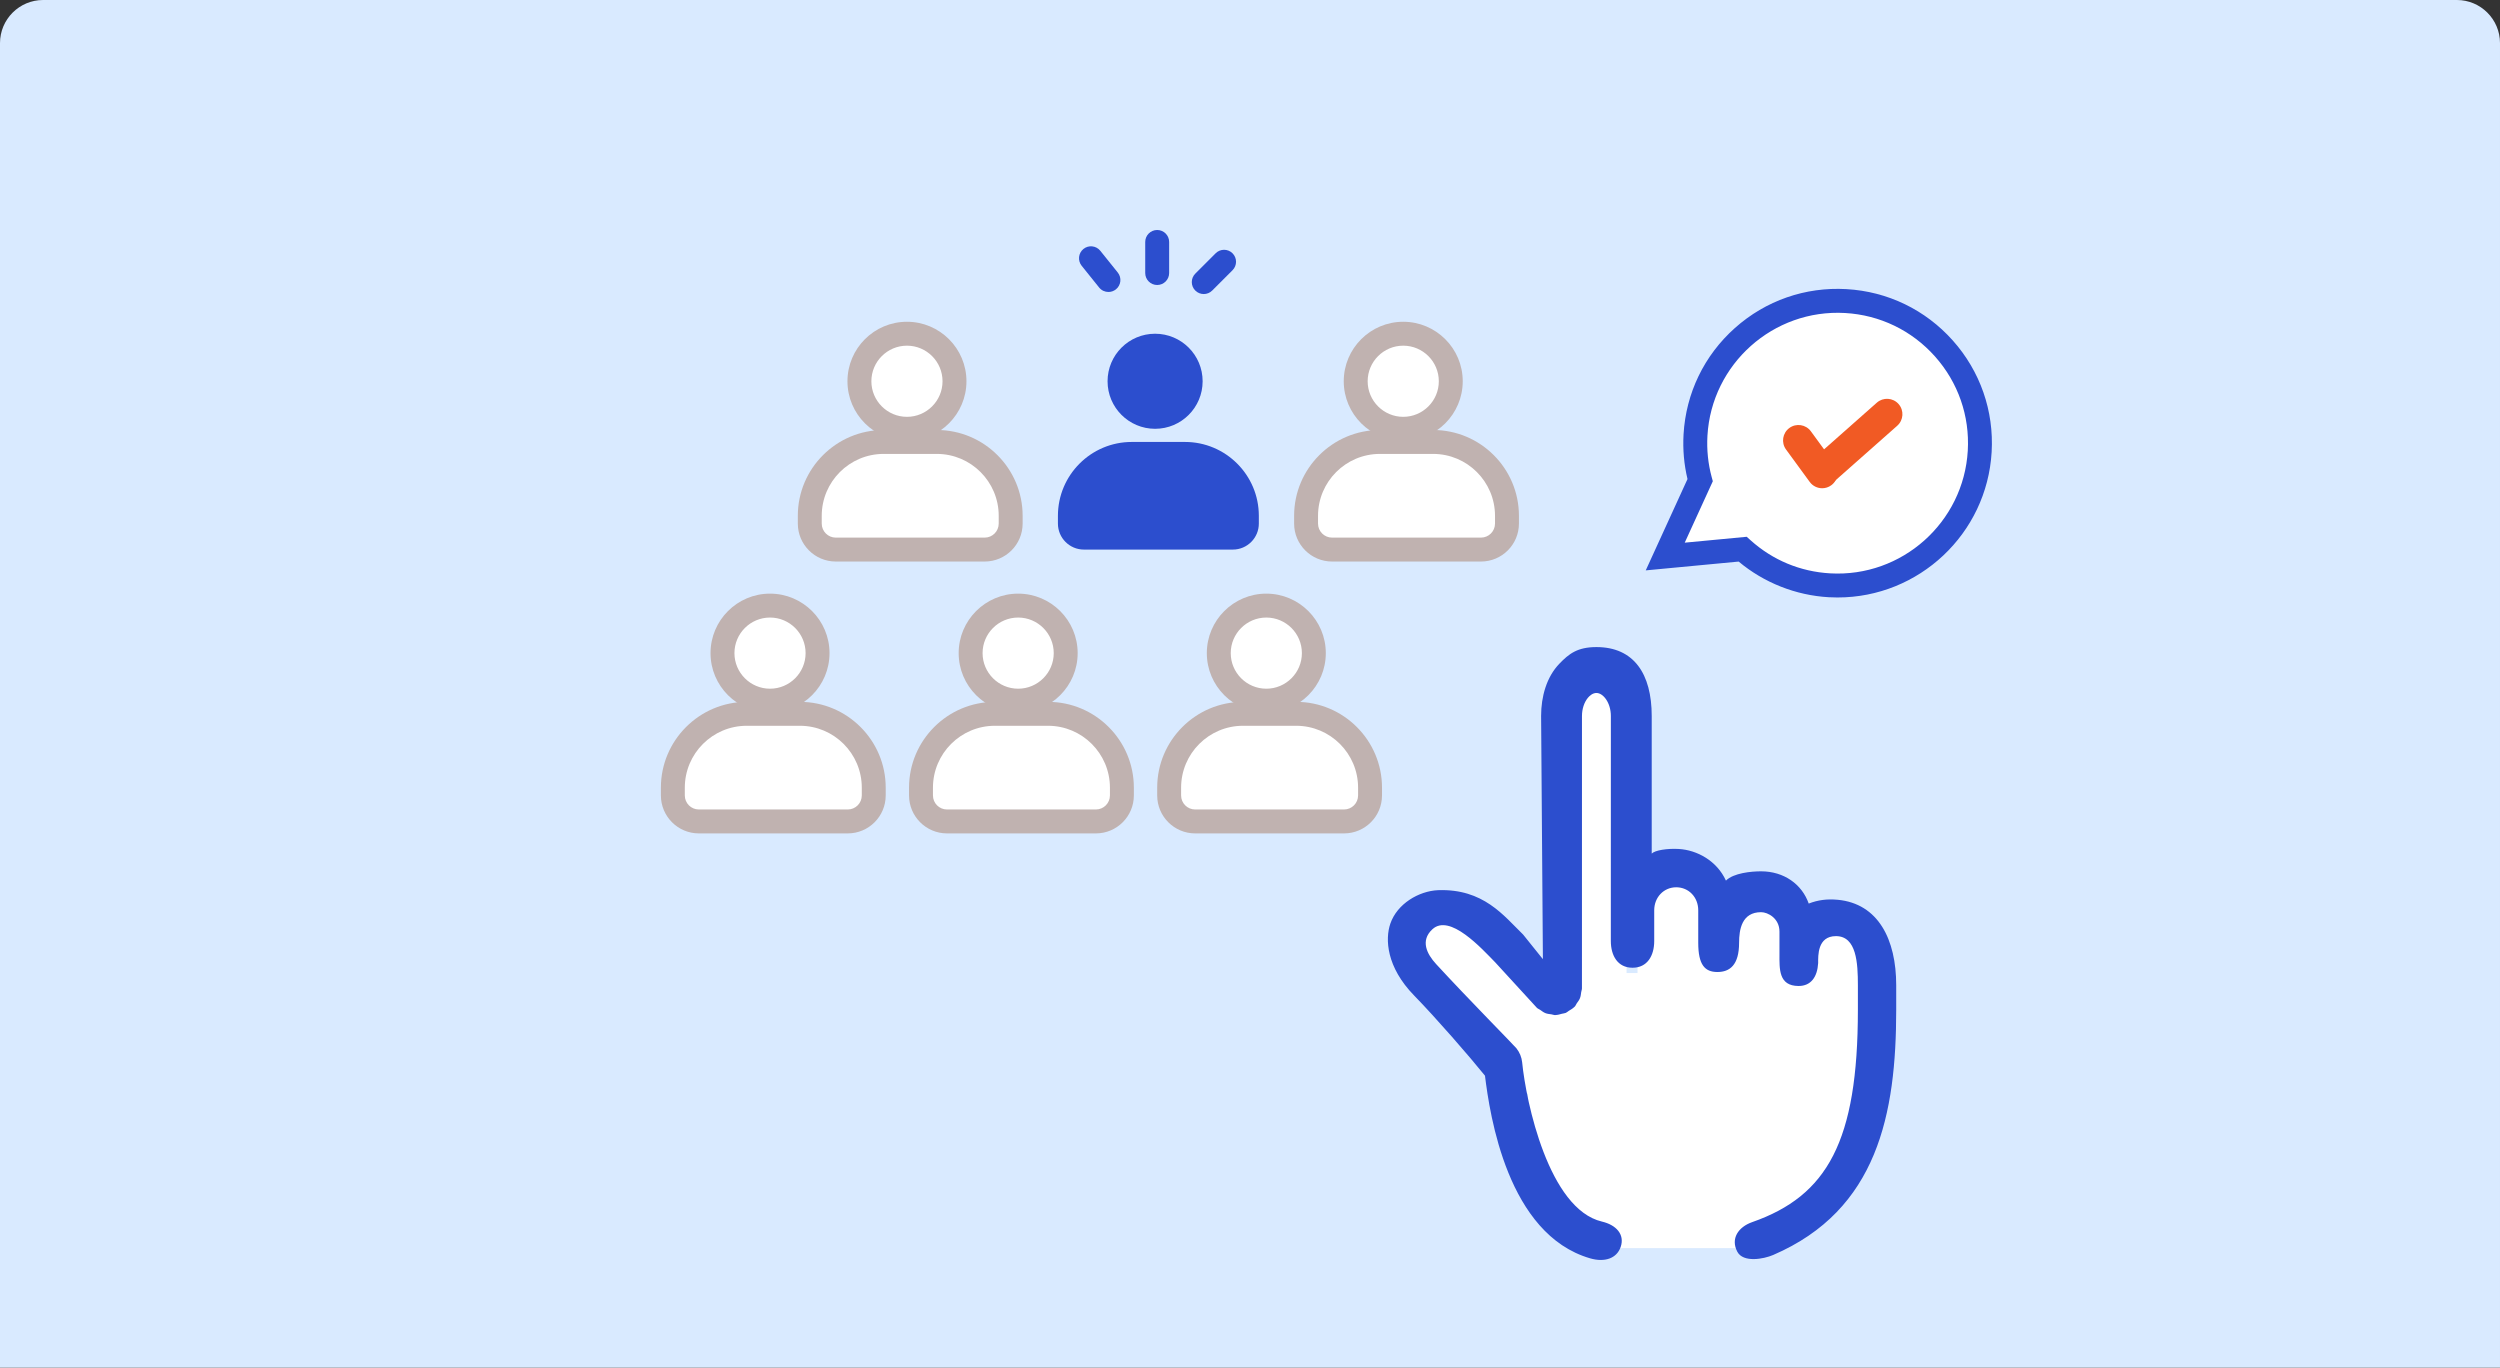 <?xml version="1.0" encoding="UTF-8"?><svg id="_レイヤー_2" xmlns="http://www.w3.org/2000/svg" viewBox="0 0 289.792 158.522"><rect x="0" y="0" width="289.792" height="158.522" fill="#333333" stroke="none"/><defs><style>.cls-1{fill:#f15a24;}.cls-2,.cls-3{fill:#fff;}.cls-4{fill:#c0b2b0;}.cls-5{fill:#d9eaff;}.cls-6{fill:#2c4ece;}.cls-3{stroke:#fff;stroke-miterlimit:10;stroke-width:2px;}</style></defs><g id="_レイヤー_1-2"><path class="cls-5" d="m289.792,158.522H0V5C0,2.239,2.239,0,5,0h279.792c2.761,0,5,2.239,5,5v153.522Z"/><circle class="cls-2" cx="89.258" cy="75.709" r="5.51"/><path class="cls-4" d="m89.258,82.605c-3.803,0-6.896-3.093-6.896-6.896s3.093-6.897,6.896-6.897,6.897,3.094,6.897,6.897-3.094,6.896-6.897,6.896Zm0-11.021c-2.274,0-4.124,1.85-4.124,4.124s1.85,4.124,4.124,4.124,4.124-1.85,4.124-4.124-1.85-4.124-4.124-4.124Z"/><path class="cls-2" d="m86.557,82.744h6.166c4.725,0,8.561,3.836,8.561,8.561v.901c0,1.663-1.35,3.014-3.014,3.014h-17.261c-1.663,0-3.014-1.35-3.014-3.014v-.901c0-4.725,3.836-8.561,8.561-8.561Z"/><path class="cls-4" d="m98.27,96.606h-17.261c-2.426,0-4.4-1.974-4.4-4.4v-.901c0-5.485,4.462-9.947,9.947-9.947h6.166c5.485,0,9.947,4.462,9.947,9.947v.901c0,2.426-1.974,4.4-4.4,4.4Zm-11.714-12.476c-3.956,0-7.175,3.219-7.175,7.175v.901c0,.897.73,1.627,1.627,1.627h17.261c.897,0,1.627-.73,1.627-1.627v-.901c0-3.956-3.219-7.175-7.175-7.175h-6.166Z"/><circle class="cls-2" cx="118.022" cy="75.709" r="5.51"/><path class="cls-4" d="m118.022,82.605c-3.803,0-6.896-3.093-6.896-6.896s3.093-6.897,6.896-6.897,6.897,3.094,6.897,6.897-3.094,6.896-6.897,6.896Zm0-11.021c-2.274,0-4.124,1.85-4.124,4.124s1.85,4.124,4.124,4.124,4.124-1.85,4.124-4.124-1.85-4.124-4.124-4.124Z"/><path class="cls-2" d="m115.321,82.744h6.166c4.725,0,8.561,3.836,8.561,8.561v.901c0,1.663-1.35,3.014-3.014,3.014h-17.261c-1.663,0-3.014-1.35-3.014-3.014v-.901c0-4.725,3.836-8.561,8.561-8.561Z"/><path class="cls-4" d="m127.034,96.606h-17.261c-2.426,0-4.4-1.974-4.4-4.4v-.901c0-5.485,4.462-9.947,9.947-9.947h6.166c5.485,0,9.947,4.462,9.947,9.947v.901c0,2.426-1.974,4.4-4.4,4.4Zm-11.714-12.476c-3.956,0-7.175,3.219-7.175,7.175v.901c0,.897.73,1.627,1.627,1.627h17.261c.897,0,1.627-.73,1.627-1.627v-.901c0-3.956-3.219-7.175-7.175-7.175h-6.166Z"/><circle class="cls-2" cx="146.787" cy="75.709" r="5.51"/><path class="cls-4" d="m146.787,82.605c-3.803,0-6.896-3.093-6.896-6.896s3.093-6.897,6.896-6.897,6.896,3.094,6.896,6.897-3.093,6.896-6.896,6.896Zm0-11.021c-2.274,0-4.124,1.85-4.124,4.124s1.85,4.124,4.124,4.124,4.124-1.85,4.124-4.124-1.85-4.124-4.124-4.124Z"/><path class="cls-2" d="m144.085,82.744h6.166c4.725,0,8.561,3.836,8.561,8.561v.901c0,1.663-1.35,3.014-3.014,3.014h-17.261c-1.663,0-3.014-1.35-3.014-3.014v-.901c0-4.725,3.836-8.561,8.561-8.561Z"/><path class="cls-4" d="m155.799,96.606h-17.261c-2.426,0-4.4-1.974-4.4-4.4v-.901c0-5.485,4.462-9.947,9.947-9.947h6.166c5.485,0,9.947,4.462,9.947,9.947v.901c0,2.426-1.974,4.4-4.4,4.4Zm-11.714-12.476c-3.956,0-7.175,3.219-7.175,7.175v.901c0,.897.73,1.627,1.627,1.627h17.261c.897,0,1.627-.73,1.627-1.627v-.901c0-3.956-3.219-7.175-7.175-7.175h-6.166Z"/><circle class="cls-2" cx="105.131" cy="44.195" r="5.51"/><path class="cls-4" d="m105.131,51.091c-3.803,0-6.896-3.093-6.896-6.896s3.093-6.897,6.896-6.897,6.897,3.094,6.897,6.897-3.094,6.896-6.897,6.896Zm0-11.021c-2.274,0-4.124,1.85-4.124,4.124s1.85,4.124,4.124,4.124,4.124-1.85,4.124-4.124-1.85-4.124-4.124-4.124Z"/><path class="cls-2" d="m102.429,51.23h6.166c4.725,0,8.561,3.836,8.561,8.561v.901c0,1.663-1.35,3.014-3.014,3.014h-17.261c-1.663,0-3.014-1.35-3.014-3.014v-.901c0-4.725,3.836-8.561,8.561-8.561Z"/><path class="cls-4" d="m114.142,65.092h-17.261c-2.426,0-4.4-1.974-4.4-4.4v-.901c0-5.485,4.462-9.947,9.947-9.947h6.166c5.485,0,9.947,4.462,9.947,9.947v.901c0,2.426-1.974,4.4-4.4,4.4Zm-11.714-12.476c-3.956,0-7.175,3.219-7.175,7.175v.901c0,.897.73,1.627,1.627,1.627h17.261c.897,0,1.627-.73,1.627-1.627v-.901c0-3.956-3.219-7.175-7.175-7.175h-6.166Z"/><circle class="cls-6" cx="133.895" cy="44.195" r="5.51"/><path class="cls-6" d="m131.193,51.23h6.166c4.725,0,8.561,3.836,8.561,8.561v.901c0,1.663-1.35,3.014-3.014,3.014h-17.261c-1.663,0-3.014-1.35-3.014-3.014v-.901c0-4.725,3.836-8.561,8.561-8.561Z"/><circle class="cls-2" cx="162.659" cy="44.195" r="5.51"/><path class="cls-4" d="m162.659,51.091c-3.803,0-6.896-3.093-6.896-6.896s3.093-6.897,6.896-6.897,6.896,3.094,6.896,6.897-3.093,6.896-6.896,6.896Zm0-11.021c-2.274,0-4.124,1.85-4.124,4.124s1.85,4.124,4.124,4.124,4.124-1.85,4.124-4.124-1.85-4.124-4.124-4.124Z"/><path class="cls-2" d="m159.957,51.23h6.166c4.725,0,8.561,3.836,8.561,8.561v.901c0,1.663-1.35,3.014-3.014,3.014h-17.261c-1.663,0-3.014-1.35-3.014-3.014v-.901c0-4.725,3.836-8.561,8.561-8.561Z"/><path class="cls-4" d="m171.671,65.092h-17.261c-2.426,0-4.4-1.974-4.4-4.4v-.901c0-5.485,4.462-9.947,9.947-9.947h6.166c5.485,0,9.947,4.462,9.947,9.947v.901c0,2.426-1.974,4.4-4.4,4.4Zm-11.714-12.476c-3.956,0-7.175,3.219-7.175,7.175v.901c0,.897.73,1.627,1.627,1.627h17.261c.897,0,1.627-.73,1.627-1.627v-.901c0-3.956-3.219-7.175-7.175-7.175h-6.166Z"/><path class="cls-6" d="m134.137,33.036c-.765,0-1.386-.621-1.386-1.386v-3.604c0-.765.621-1.386,1.386-1.386s1.386.621,1.386,1.386v3.604c0,.765-.621,1.386-1.386,1.386Z"/><path class="cls-6" d="m139.535,34.085c-.355,0-.71-.135-.98-.406-.541-.541-.541-1.419,0-1.96l2.357-2.357c.541-.542,1.419-.542,1.96,0,.541.541.541,1.419,0,1.96l-2.357,2.357c-.271.271-.626.406-.98.406Z"/><path class="cls-6" d="m128.489,33.845c-.406,0-.808-.177-1.082-.518l-2.026-2.522c-.479-.597-.384-1.469.213-1.949.597-.479,1.469-.385,1.949.213l2.026,2.522c.479.597.384,1.469-.213,1.949-.256.205-.563.305-.867.305Z"/><path class="cls-3" d="m202,63.66c2.686,2.413,6.179,3.962,10.064,4.185,9.098.521,16.896-6.431,17.419-15.529.523-9.096-6.429-16.896-15.527-17.416-9.098-.523-16.896,6.429-17.419,15.527-.103,1.814.088,3.574.538,5.236l-4.046,8.849,8.971-.851Z"/><path class="cls-6" d="m213.017,69.259c-.342,0-.687-.01-1.033-.03-3.829-.22-7.513-1.681-10.444-4.133l-10.771,1.021,4.841-10.587c-.404-1.684-.557-3.425-.458-5.183.274-4.771,2.389-9.149,5.955-12.328,3.567-3.179,8.159-4.779,12.927-4.505,4.769.273,9.147,2.387,12.326,5.954,3.179,3.566,4.779,8.157,4.505,12.926-.546,9.499-8.451,16.863-17.849,16.863Zm-10.543-7.036l.452.406c2.571,2.309,5.758,3.634,9.217,3.832,8.322.479,15.477-5.905,15.956-14.225.232-4.03-1.12-7.908-3.806-10.922-2.687-3.014-6.386-4.8-10.416-5.031-8.318-.477-15.477,5.902-15.956,14.223-.093,1.632.073,3.245.492,4.794l.131.483-3.255,7.121,7.186-.682Z"/><path class="cls-1" d="m211.221,56.596c-.55,0-1.093-.254-1.443-.732l-2.747-3.759c-.582-.796-.408-1.913.388-2.495.795-.582,1.913-.409,2.495.388l2.747,3.759c.582.796.408,1.913-.388,2.495-.318.232-.686.344-1.052.344Z"/><path class="cls-1" d="m211.22,56.451c-.494,0-.985-.204-1.338-.602-.654-.739-.584-1.867.154-2.52l7.519-6.652c.739-.653,1.867-.584,2.52.154.654.739.584,1.867-.154,2.52l-7.519,6.652c-.34.3-.762.448-1.183.448Z"/><rect class="cls-2" x="162.191" y="113.058" width="25.295" height="6.352" transform="translate(133.399 -89.585) rotate(45)"/><rect class="cls-2" x="182.194" y="78.488" width="6.352" height="40.655"/><rect class="cls-2" x="173.3" y="112.791" width="43.196" height="13.975"/><rect class="cls-2" x="177.112" y="125.495" width="38.114" height="10.164"/><rect class="cls-2" x="179.653" y="133.118" width="31.762" height="7.623"/><rect class="cls-2" x="189.816" y="106.438" width="26.68" height="8.893"/><rect class="cls-2" x="189.816" y="101.356" width="7.623" height="6.352"/><rect class="cls-2" x="199.98" y="105.168" width="6.352" height="2.541"/><rect class="cls-2" x="183.237" y="140.646" width="22.566" height="4.03"/><path class="cls-6" d="m213.005,104.299c-1.209-.112-2.26.018-3.344.439-.787-2.247-2.881-3.737-5.52-3.737-1.142,0-3.195.194-4.076,1.076-1.045-2.294-3.346-3.545-5.473-3.667-1.312-.075-2.736.139-3.13.534v-15.949c0-4.887-2.07-7.988-6.406-7.988h-.007c-2.183,0-3.178.768-4.299,1.936-1.477,1.539-2.109,3.793-2.109,6.052l.208,28.191-2.291-2.853c-2.246-2.183-4.596-5.339-9.873-5.147-2.226.104-4.731,1.573-5.522,3.884-.608,1.778-.475,5.007,2.761,8.329,2.57,2.638,6.397,7.038,8.211,9.292.559,4.554,2.612,18.393,12.192,21.172,1.685.489,3.09.015,3.544-1.34.477-1.422-.514-2.53-2.18-2.922-6.165-1.45-8.8-13.888-9.246-18.447-.058-.597-.291-1.165-.664-1.637-.317-.393-5.577-5.707-9.306-9.76-1.091-1.186-1.85-2.722-.446-4.033,2.019-1.885,5.749,2.254,7.3,3.837l4.829,5.27c.114.104.257.148.381.234.196.137.381.287.604.374.222.089.453.106.685.139.152.021.29.09.448.09.018,0,.033-.011.051-.011.25-.005.487-.083.73-.147.148-.04.311-.044.451-.104.126-.053.225-.16.344-.233.229-.138.461-.267.645-.457.012-.012.028-.017.04-.029.106-.11.147-.252.231-.376.139-.195.287-.379.377-.608.09-.226.109-.463.143-.699.021-.148.086-.282.086-.433l.003-31.577c0-.81.251-1.576.685-2.105.177-.211.536-.563.99-.563h.001c.791,0,1.672,1.141,1.672,2.668l-.003,22.524v2.545h0v1.014c0,1.71.804,3.099,2.515,3.099,1.711,0,2.515-1.388,2.515-3.099v-3.559c.001-1.526,1.122-2.668,2.548-2.668,1.444,0,2.555,1.142,2.555,2.672v3.759c0,2.552.758,3.39,2.223,3.39,1.434,0,2.512-.807,2.512-3.39,0-1.528.313-3.545,2.551-3.545.789,0,2.129.718,2.129,2.246v2.6c0,1.711-.118,3.71,2.22,3.71,1.423,0,2.171-1.035,2.266-2.659,0-.829-.101-3.121,2.064-3.121,2.392,0,2.541,3.134,2.541,5.699v2.843c-.001,15.261-3.549,21.561-12.251,24.609-1.615.567-2.524,1.914-1.728,3.429.684,1.303,3.059.854,4.16.38,12.112-5.214,14.259-16.369,14.261-28.418v-2.843c0-5.312-2.076-9.475-6.798-9.914Z"/></g></svg>